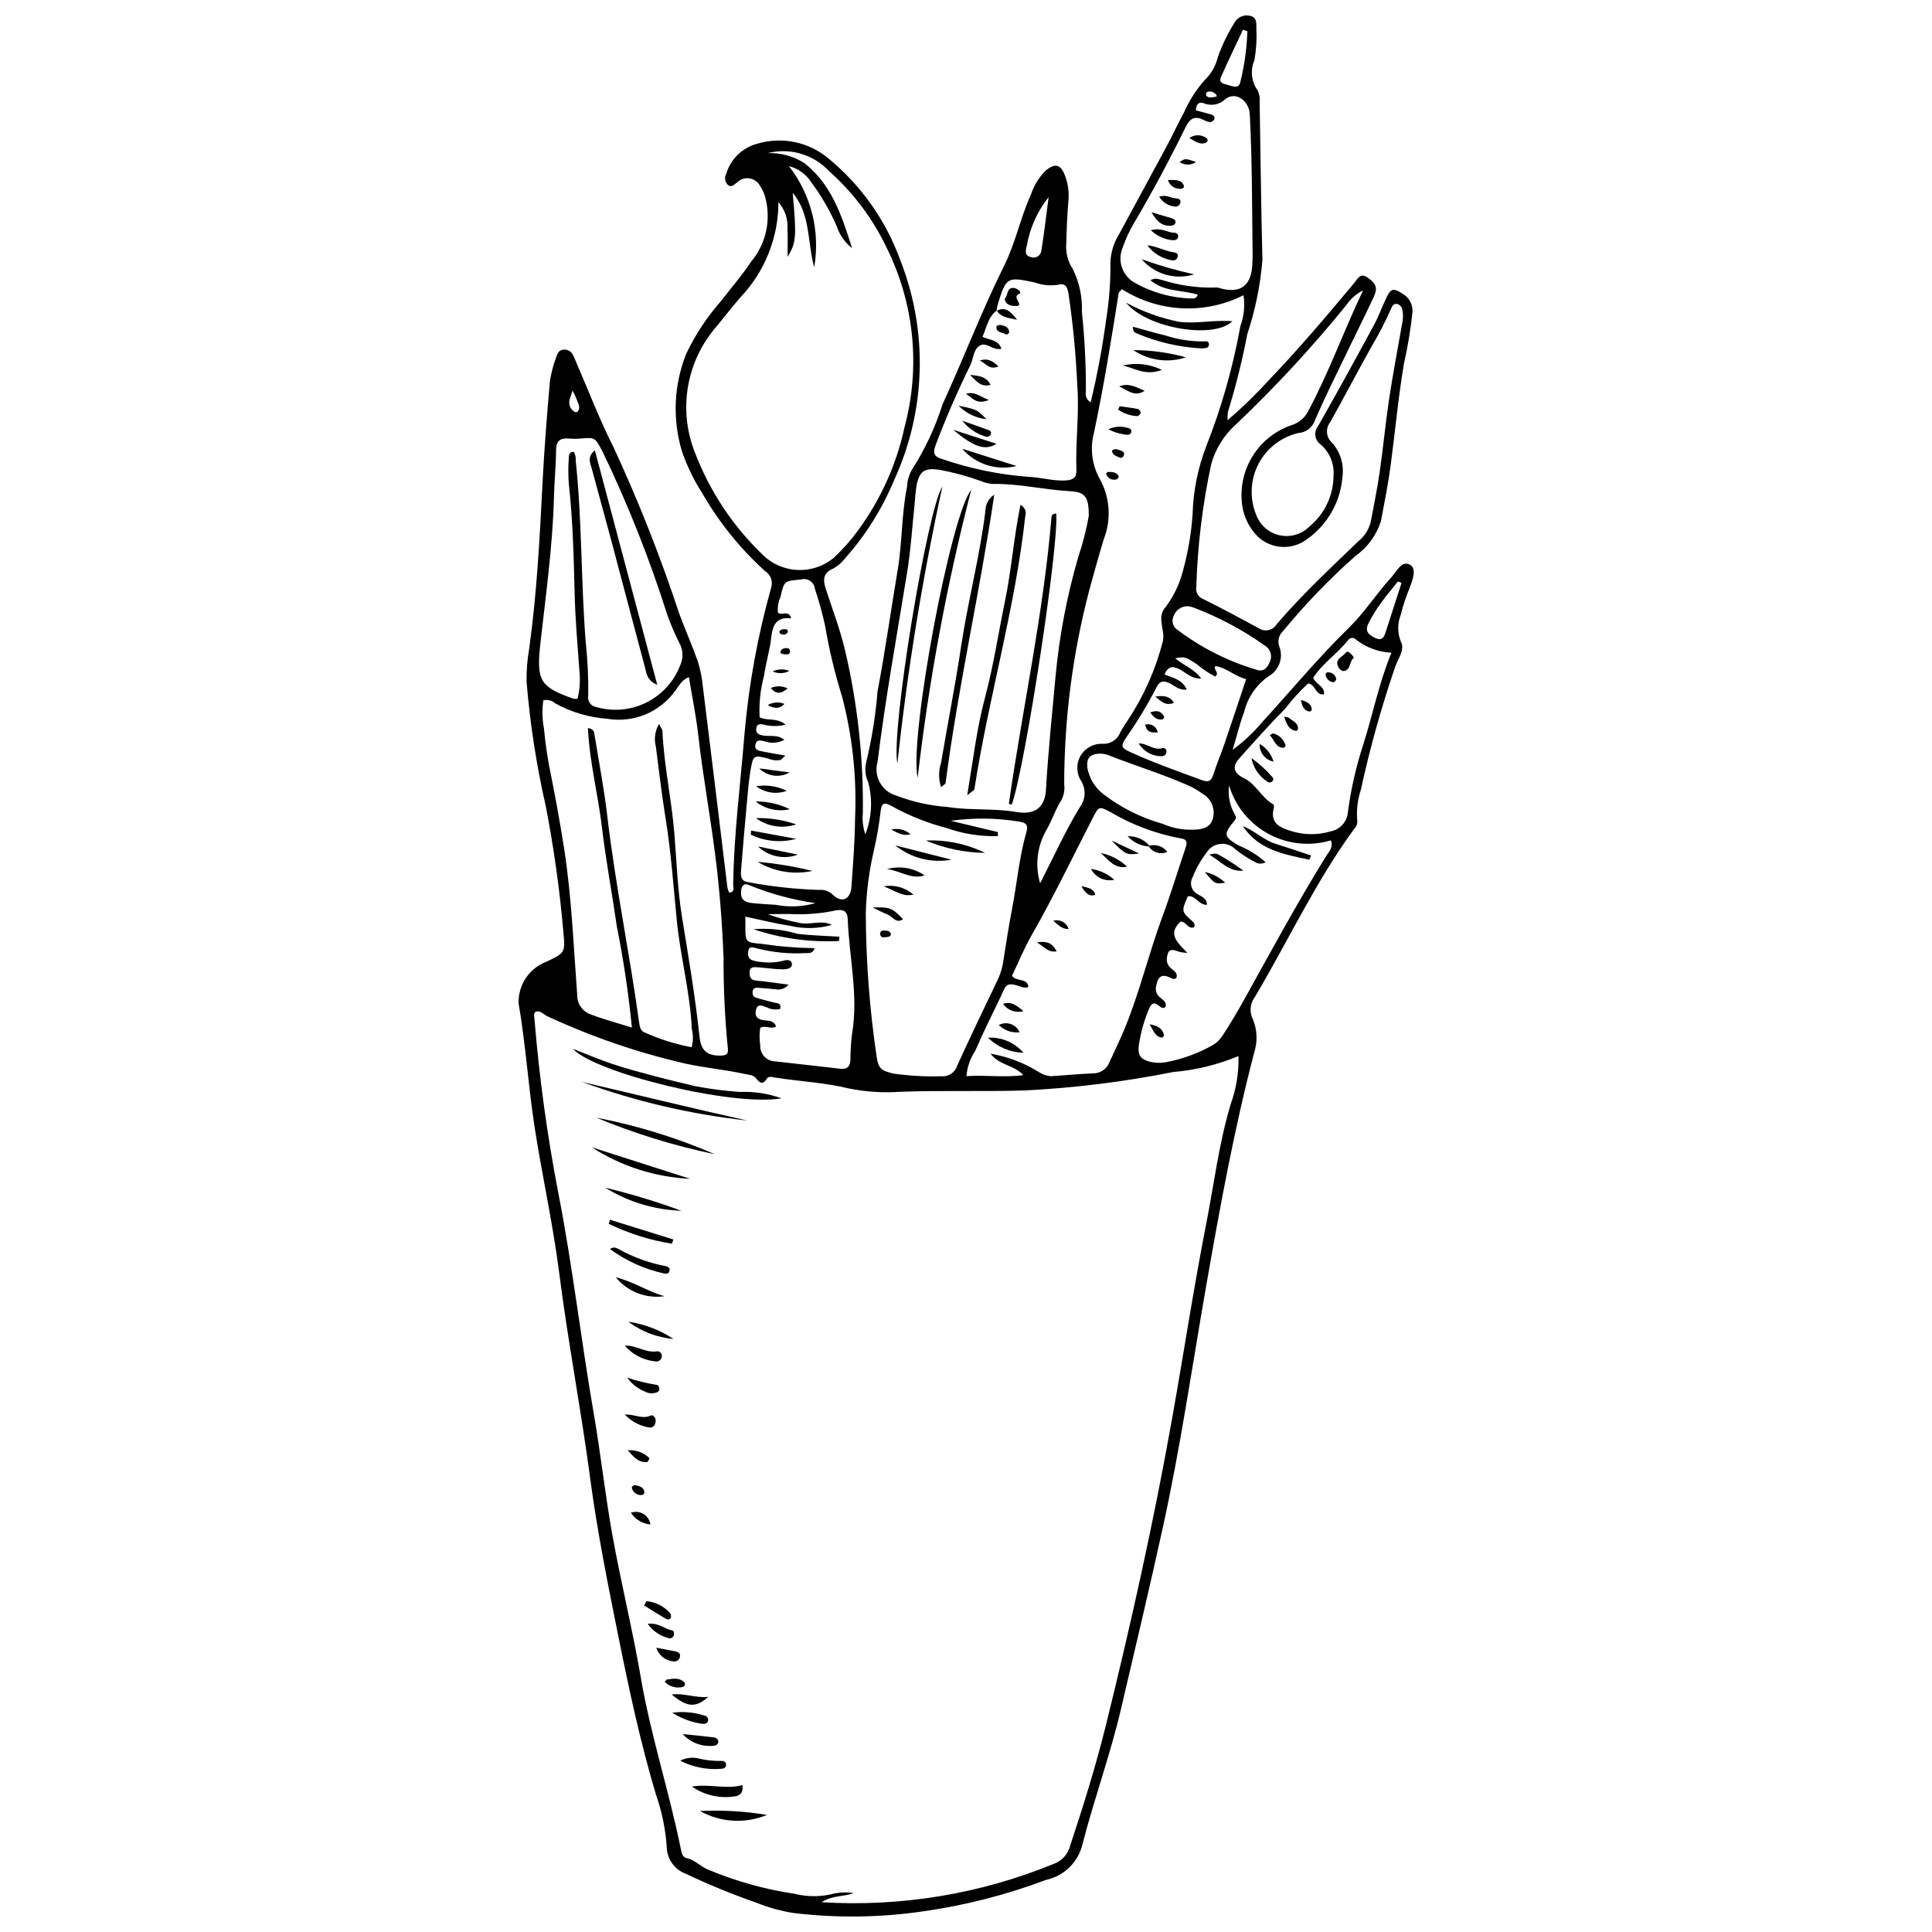 <?xml version="1.0" encoding="UTF-8"?>
<!-- Uploaded to: SVG Repo, www.svgrepo.com, Generator: SVG Repo Mixer Tools -->
<svg width="800px" height="800px" version="1.1" viewBox="144 144 512 512" xmlns="http://www.w3.org/2000/svg">
 <defs>
  <clipPath id="a">
   <path d="m281 148.09h238v503.81h-238z"/>
  </clipPath>
 </defs>
 <g clip-path="url(#a)">
  <path d="m433.04 250.62c1.738-7.227 3.109-14.535 4.102-21.902 0.797-4.945 1.18-9.949 1.137-14.957 0.039-2.676 0.809-5.293 2.219-7.566 4.231-7.852 8.516-15.676 12.734-23.531 1.555-2.891 2.894-5.898 4.496-8.762l-0.004-0.004c1.562-3.59 3.754-6.871 6.473-9.688 1.219-1.441 2.078-3.152 2.512-4.988 1.145-3.25 2.648-6.363 4.477-9.281 0.809-1.402 2.43-2.117 4.008-1.766 1.91 0.344 1.754 1.969 1.758 3.34h-0.004c0.148 2.816-0.023 5.641-0.512 8.418-1.137 2.625-0.824 5.648 0.824 7.981 0.5 0.984 0.691 2.09 0.559 3.184 0.254 13.93 0.359 27.863 0.738 41.789-0.551 6.699-1.898 13.312-4.016 19.695-1.32 6.91-3.023 13.742-5.098 20.465-0.125 0.766-0.168 1.547-0.125 2.32 3.875-3.324 7.547-6.887 10.984-10.664 7.902-8.242 15.262-16.957 22.578-25.711 0.953-1.137 1.625-2.879 3.672-1.348 2.148 1.605 2.633 2.656 1.449 5.18-2.59 5.523-5.332 10.973-7.977 16.473-2.57 5.352-5.215 10.672-7.578 16.117l0.004-0.004c-0.637 1.895-2.359 3.215-4.356 3.344-4.551 1.051-8.414 4.039-10.574 8.18-2.164 4.141-2.41 9.02-0.672 13.355 0.98 2.82 3.356 4.926 6.269 5.566 2.918 0.637 5.953-0.285 8.023-2.438 3.906-3.277 6.191-8.094 6.254-13.191 0.289-3.176-0.961-6.301-3.359-8.398-0.785-0.535-1.309-1.371-1.441-2.309-0.137-0.941 0.129-1.891 0.73-2.625 5.031-8.836 9.914-17.754 14.758-26.691 1.266-2.332 2.164-4.856 3.305-7.258 1.211-2.547 1.871-2.664 4.281-1.117 1.816 1.012 2.856 3.012 2.633 5.078-0.484 4.512-1.23 8.992-2.234 13.414-1.516 8.961-2.332 18.004-3.531 26.996-0.66 4.957-1.641 9.879-2.574 14.797-1.195 3.754-3.59 7.012-6.812 9.273-6.906 6.137-13.324 12.805-19.195 19.938-1.121 1.07-1.465 2.723-0.871 4.152 1.066 2.957-0.18 6.246-2.934 7.762-3.211 2.258-5.496 5.606-6.438 9.418-1.137 3.047-1.902 6.231-3.039 10.059 2.93-2.156 5.59-4.656 7.922-7.445 7.594-8.301 14.793-17.004 22.832-24.852 4.285-4.184 7.375-9.156 11.344-13.48 1.406-1.535 2.719-4.594 4.957-3.227 1.793 1.094 0.574 4.086-0.16 6.102l0.004-0.004c-0.965 2.309-1.754 4.688-2.356 7.117-0.914 2.32-0.891 4.902 0.062 7.207 1.086 2.066-0.82 4.441-1.559 6.644-3.648 10.641-6.672 21.484-9.066 32.473-0.887 2.676-1.215 5.504-0.957 8.309 0.047 0.789-0.258 1.562-0.828 2.109-10.203 13.949-17.469 29.629-26.234 44.422v0.004c-1.348 1.707-1.59 4.039-0.625 5.988 1.164 2.773 1.305 5.871 0.395 8.742-5.387 20.594-9.184 41.512-12.84 62.465-3.656 20.957-6.707 42.023-11.25 62.816-3.574 16.344-7.457 32.621-11.27 48.914-2.812 12.031-7.062 23.668-10.141 35.594-1.09 4.82-4.887 8.562-9.723 9.59-10.41 3.922-21.215 6.699-32.227 8.281-11.473 1.707-23.121 1.871-34.641 0.488-3.402-0.531-6.734-1.457-9.926-2.758-6.352-2.211-12.578-4.762-18.652-7.648-3.008-1.113-5.012-3.969-5.043-7.172-0.328-4.691-1.281-9.32-2.836-13.758-4.086-13.648-7.07-27.551-9.883-41.496-2.848-14.113-5.695-28.242-7.586-42.508-2.406-18.156-5.883-36.145-8.195-54.32-1.617-12.711-4.414-25.27-6.41-37.938-1.754-11.125-2.43-22.402-4.352-33.512h0.004c-0.137-4.816 2.769-9.199 7.262-10.941 5-2.363 5.133-2.387 4.613-7.82-0.965-11.227-2.527-22.395-4.672-33.457-2.469-10.828-4.164-21.816-5.082-32.883-0.059-2.949 0.168-5.894 0.68-8.793 2.027-14.586 2.797-29.266 3.539-43.953 0.461-9.062 1.184-18.113 1.973-27.156h0.004c0.359-2.156 0.922-4.273 1.691-6.316 0.27-0.926 0.738-1.746 1.84-1.887 1.129-0.125 2.207 0.512 2.641 1.559 0.215 0.418 0.402 0.848 0.566 1.285 3.363 7.734 6.359 15.656 10.172 23.164 6.629 14.332 12.426 29.035 17.371 44.031 1.57 4.231 3.414 8.363 4.906 12.621 0.66 2.086 1.094 4.234 1.301 6.414 2.207 17.848 4.391 35.695 6.547 53.551v-0.004c0.105 0.445 0.262 0.875 0.461 1.285 1.59-0.156 1.051-1.344 1.059-2.129 0.176-13.48 1.949-26.84 3.023-40.25 1.148-12.934 3.484-25.734 6.981-38.238 0.645-1.723-0.02-3.66-1.586-4.621-6.617-5.992-12.25-12.992-16.684-20.738-2.195-3.426-3.977-7.098-5.305-10.941-2.559-8.473-2.176-17.559 1.082-25.789 2.402-5.098 5.519-9.832 9.258-14.059 2.668-3.473 5.559-6.793 7.969-10.434 4.008-4.777 5.398-11.223 3.715-17.227-0.316-1.047-0.781-2.043-1.383-2.953-0.578-1.035-1.602-1.742-2.773-1.914s-2.359 0.207-3.211 1.031c-0.777 0.539-1.438 1.453-2.402 0.793-0.871-0.754-1.09-2.016-0.527-3.019 1.125-3.828 4.133-6.816 7.973-7.91 6.559-2.051 13.707-0.645 19.004 3.734 8.758 7.172 15.398 16.59 19.223 27.242 7.316 18.746 6.723 39.656-1.641 57.957-3.164 7.656-7.598 14.727-13.109 20.918-0.852 1.121-1.941 2.047-3.188 2.707-2.715 1.164-2.613 3.098-1.867 5.394 1.691 5.195 3.644 10.328 4.949 15.621 3.418 14.324 5.051 29.016 4.859 43.742-0.188 1.902 0.039 3.82 0.66 5.629 1.723-4.422 1.984-9.281 0.746-13.859-0.738-1.574-0.938-3.348-0.562-5.047 1.52-6.231 2.535-12.57 3.047-18.961 2.047-10.754 3.566-21.605 5.371-32.402 1.211-7.254 0.969-14.664 2.469-21.891l-0.004-0.004c0.062-1.566 0.5-3.094 1.273-4.457 3.461-5.394 6.191-11.223 8.121-17.336 5.609-12.211 10.395-24.816 16.375-36.836 3.035-6.098 4.266-12.695 7.062-18.785l-0.004 0.004c0.785-2.379 2.113-4.543 3.883-6.316 2.562-2.102 4.012-1.664 5.152 1.379v0.004c0.781 2.043 1.09 4.238 0.898 6.418-0.312 3.742-0.469 7.5-0.57 11.254h0.004c-0.258 2.469 0.348 4.953 1.719 7.023 1.734 3.512 2.562 7.406 2.41 11.32 0.73 7.012 1.09 14.055 1.066 21.102-0.273 1.137 0.242 2.32 1.258 2.902zm-24.898-24.34c-2.297 1.738-2.664 4.453-3.766 6.965 1.785 0.922 4.164 0.68 5.016 3.18-2.246 0.531-3.863-1.758-5.535-0.938-1.953 0.957-1.82 3.481-2.691 5.254-3.363 6.859-6.441 13.859-9.141 21.023-0.867 2.301-0.641 3.242 1.859 3.953h-0.004c7.234 2.473 14.746 4.027 22.363 4.629 3.414 0.098 6.758 1.184 10.238 0.973 1.891-0.117 2.852-0.738 2.777-2.812-0.266-7.5 0.812-14.98 0.223-22.492l0.004-0.004c-0.359-8.113-1.137-16.207-2.328-24.242-0.344-1.883-0.844-2.852-2.973-2.269-2.019 0.273-4.074 0.051-5.988-0.648-7.297-1.559-7.543-1.418-9.746 5.703-0.184 0.594-0.258 1.219-0.379 1.828zm64.062 197.59c-5.504 2.297-11.336 3.723-17.281 4.223-13.047 2.606-26.266 4.242-39.555 4.894-10.945 0.336-21.902-0.066-32.852 0.348-4.602 0.316-9.219 0.012-13.734-0.918-6.426-1.559-12.961-1.824-19.418-2.867-0.738-0.121-1.695-0.441-2.164 0.324-1.062 1.727-1.906 1.082-2.805-0.078-0.758-0.977-1.926-0.941-2.973-1.172-5.184-1.152-10.473-1.602-15.688-2.738l-0.004 0.004c-12.633-2.898-24.93-7.113-36.684-12.578-1.035-0.465-1.875-1.68-3.207-1.133-0.484 0.676-0.25 1.297-0.199 1.91 1.266 15.434 3.371 30.785 6.305 45.988 3.789 19.352 6.012 38.949 9.379 58.367 1.867 10.785 3.039 21.691 4.981 32.461 2.273 12.602 5.356 25.062 7.519 37.684 2.621 15.293 7.465 30.035 10.559 45.195 0.227 1.109 0.367 2.375 1.582 2.637 2.238 0.48 3.719 2.293 5.711 3.051h-0.004c7.348 3.082 15.051 5.238 22.934 6.41 3.492 0.867 7.144 0.828 10.613-0.113 1.641-0.316 3.32-0.348 4.969-0.094-2.512 1.047-5.453 0.5-8.496 2.434h0.004c21.105 1.301 42.23-2.203 61.785-10.254 2.059-0.828 3.59-2.594 4.125-4.746 3.496-10.547 6.812-21.156 9.477-31.938 6.641-26.875 12.664-53.895 17.52-81.16 3.07-17.242 5.699-34.562 9.07-51.758 2.074-10.578 3.359-21.305 6.488-31.684 1.469-4.066 2.164-8.375 2.043-12.699zm-124.73-239.29c3.434-0.125 6.824 0.805 9.715 2.664 7.027 5.531 9.773 13.449 12.621 22.527-1.906-1.5-3.328-3.535-4.078-5.844-1.816-4.16-4.102-8.098-6.816-11.738-1.355-2.066-3.438-3.555-5.836-4.168 5.902 7.598 8.332 17.328 6.691 26.809-1.844-6.582-0.875-13.98-5.703-19.727 1.062 11.574 0.953 13.258-1.355 16.945 0-2.789 0.09-5.094-0.023-7.391h-0.004c0.18-2.59-0.688-5.141-2.398-7.09 0.008 9.402-3.609 18.449-10.094 25.258-2.141 2.488-4.168 5.074-6.246 7.621-3.945 4.492-6.574 9.984-7.602 15.875s-0.41 11.949 1.781 17.512c3.898 10.258 10.023 19.523 17.938 27.129 5.156 5.141 13.383 5.492 18.953 0.809 1.816-1.715 3.512-3.555 5.074-5.5 6.684-8.531 11.34-18.465 13.617-29.059 4.231-15.723 2.633-32.441-4.5-47.078-3.719-7.957-9.031-15.07-15.609-20.891-2.027-2.144-4.594-3.707-7.426-4.527-2.836-0.82-5.84-0.867-8.699-0.137zm-28.82 151.27c0.527 1.055 0.871 1.43 0.891 1.824 0.402 9.09 2.398 17.992 3.148 27.039 0.621 7.477 0.855 15.02 2.059 22.406 1.707 10.496 3.492 20.969 4.617 31.547 0.41 3.836 2.039 5.18 5.773 5.074 1.402-0.039 1.949-0.477 1.734-1.973h0.004c-0.789-7.941-1.164-15.918-1.133-23.902-0.352-9.227-1.066-18.43-2.242-27.566-1.355-10.539-3.277-21-4.473-31.57-0.574-5.082-1.617-10.109-2.469-15.297-2 0.797-2.594 2.344-3.539 3.523-2.004 2.832-4.766 5.039-7.969 6.371-3.207 1.332-6.723 1.727-10.141 1.148-4.852-0.344-9.57-1.746-13.824-4.102-0.84-0.762-2-1.059-3.098-0.789-0.367 2.473-0.312 4.988 0.16 7.441 0.395 4.363 1.055 8.699 1.977 12.98 1.246 6.269 2.383 12.57 3.367 18.887 2 12.848 2.492 25.844 3.469 38.785-0.051 2.363 1.461 4.477 3.715 5.191 3.309 1.281 6.766 2.188 10.777 3.445-0.879-8.98-2.211-17.91-3.984-26.762-1.273-8.816-2.926-17.582-3.973-26.426-1.027-8.684-3.289-17.23-3.695-26.207 1.73 0.32 1.652 1.25 1.766 1.949 1.156 7.106 2.519 14.188 3.356 21.332 2.152 18.348 5.93 36.438 8.438 54.723 0.152 1.113 0.355 2.309 1.527 2.719h0.004c3.961 1.785 8.121 3.086 12.391 3.883 0.426-1.566 0.441-3.215 0.047-4.789-0.426-9.719-3.031-19.141-3.977-28.785-0.887-9.027-1.523-18.078-2.969-27.051-1.02-6.324-1.77-12.695-2.582-19.055-0.531-2.031-0.227-4.191 0.848-5.996zm113.89-55.121c0-5.141-0.965-6.34-5.051-6.562-6.867-0.375-13.602-2.059-20.52-1.922-1.086-0.102-2.148-0.375-3.148-0.809-3.523-1.27-7.141-2.25-10.82-2.934-3.723-0.543-5.188 0.141-6.016 3.672l-0.004 0.004c-0.273 1.539-0.449 3.09-0.531 4.652-0.68 6.363-1.062 12.777-2.094 19.086-2.715 16.641-5.715 33.234-7.797 49.977v-0.004c-1.102 3.824 1.098 7.816 4.914 8.934 4.379 1.676 8.98 2.699 13.656 3.039 6.027 0.961 12.176 0.285 18.211 1.324 4.926 0.844 7.594-1.16 7.863-6.062 0.551-9.984 1.637-19.918 2.519-29.871h0.004c1-10.73 3.019-21.34 6.027-31.684 1.199-3.539 2.129-7.164 2.785-10.84zm8.766-60.102c-0.504 0.605-0.816 0.809-0.855 1.055-1.945 12.359-3.945 24.695-6.531 36.949-1.113 4.141-0.562 8.555 1.527 12.301 2.715 4.875 3.109 10.707 1.078 15.906-1.363 4.484-2.625 8.996-3.848 13.516-4.414 16.801-6.652 34.102-6.66 51.473 0.188 1.402-0.051 2.828-0.68 4.094-1.629 2.496-2.484 5.367-3.984 7.957-2.508 4.297-3.129 9.441-1.715 14.215 3.723-7.277 6.719-13.945 10.52-20.176v-0.004c1.531-1.992 1.691-4.719 0.402-6.875-1.344-2.012-1.43-4.613-0.227-6.711 1.203-2.102 3.488-3.34 5.902-3.203 2.035 0.094 3.898-1.121 4.633-3.019 0.559-1.113 1.309-2.133 1.977-3.191v0.004c4.238-6.391 7.379-13.445 9.297-20.867 0.699-2.969-1.496-6.121 0.375-8.684h-0.004c1.922-2.441 3.414-5.199 4.406-8.145 1.688-5.523 2.738-11.227 3.129-16.992 0.176-6.113 1.383-12.152 3.574-17.863 4.074-10.324 7.117-21.027 9.086-31.949 0.961-2.613 1.246-5.426 0.828-8.18-10.273 5.184-22.523 4.574-32.23-1.609zm-32.867 143.88 0.012 1.066v0.004c-4.644 0.125-9.273-0.605-13.652-2.156-4.84-1.262-9.512-3.102-13.91-5.484-2.742-1.613-3.312-1.266-3.582 1.613-0.395 3.254-0.957 6.488-1.688 9.688-1.297 5.481-2.027 11.078-2.18 16.707 0.039 12.816 1.012 25.609 2.906 38.285 0.461 2.992 1.301 3.555 4.496 4.297 4.172 0.586 8.387 0.816 12.598 0.688 1.918 0.188 3.703-1.016 4.246-2.863 3.5-7.672 7.141-15.277 10.797-22.875v-0.004c0.719-1.559 1.195-3.215 1.422-4.914 0.723-4.629 1.441-9.258 2.328-13.855 1.297-6.738 1.867-13.617 3.785-20.234 0.551-1.898-0.203-2.508-1.977-2.734v-0.004c-5.984-0.984-12.082-1.055-18.086-0.211zm-1.934 58.727v0.004c4.527 0.766 8.863 2.414 12.758 4.848 0.965 0.637 2.07 1.02 3.219 1.121 3.738-0.234 7.469-0.605 11.207-0.754 1.926 0.02 3.66-1.172 4.328-2.977 1.289-2.844 2.668-5.644 3.871-8.523 4.102-9.816 6.5-20.211 10.203-30.168 2.176-5.852 3.981-11.84 5.973-17.762 0.426-1.262 0.898-2.551-1.047-2.816-6.617-1.215-12.969-3.594-18.762-7.016-3.106-1.629-3.098-1.48-4.773 1.781-5.281 10.273-10.281 20.695-16.023 30.734-2.047 3.574-3.609 7.426-5.281 10.914 1.332 1.656 3.883 0.465 4.359 2.789-0.172 0.129-0.297 0.305-0.422 0.305l-0.004-0.004c-0.445 0.031-0.895-0.012-1.324-0.125-4.375-1.641-4.191-0.391-5.586 2.523-2.293 4.789-4.691 9.535-6.781 14.414v-0.004c-1.32 1.996-2.117 4.293-2.312 6.676 4.887-0.379 9.645 0.441 15.094-0.281-2.688-2.812-6.391-2.555-8.695-5.676zm98.711-202.27c-1.781 0.887-3.301 2.219-4.414 3.867-9.059 11.172-18.832 21.742-29.262 31.645-3.137 2.797-5.41 6.434-6.547 10.477-2.309 10.691-3.633 21.574-3.957 32.508-0.285 1.41 0.504 2.816 1.852 3.312 5.043 2.473 9.973 5.176 14.922 7.836 1.566 0.914 3.578 0.395 4.508-1.164 6.719-7.863 14.281-14.895 21.711-22.059l0.004 0.004c1.586-1.297 2.715-3.066 3.219-5.051 0.836-4.445 1.746-8.883 2.391-13.359 0.918-6.336 1.504-12.719 2.457-19.051 1-6.641 2.258-13.242 3.418-19.859h0.004c0.344-1.367 0.371-2.801 0.074-4.18-0.148-0.625-0.621-1.117-1.234-1.297-1-0.285-1.391 0.422-1.695 1.164-1.512 3.43-3.231 6.762-5.144 9.988-3.742 6.684-7.289 13.473-11.02 20.16-1.301 1.652-1.082 4.035 0.5 5.426 2.227 2.488 3.231 5.84 2.742 9.145-0.523 6.496-3.867 12.434-9.152 16.242-3.965 3.191-9.684 2.941-13.352-0.59-2.324-2.375-3.777-5.469-4.121-8.773-0.492-4.481 0.574-8.992 3.023-12.777 2.445-3.785 6.117-6.609 10.406-8.004 1.742-0.598 3.191-1.84 4.051-3.473 5.562-10.324 9.5-21.402 14.617-32.137zm-153.09 123.27c-0.891 0.801-1.078 1.098-1.34 1.184-1.078 0.188-2.188 0.055-3.188-0.383-3.914-0.969-4.012-0.949-4.719 3.207-0.473 2.769-0.691 5.586-0.945 8.387-0.543 5.914-1.066 11.828-1.531 17.746-0.121 1.555-0.254 3.231 2.078 3.441v0.004c6.148 1.148 12.375 1.824 18.625 2.019 1.367-0.137 2.719 0.363 3.668 1.359 2.41 2.215 4.633 1.113 4.859-2.188 0.406-5.93 0.914-11.867 0.953-17.801 0.508-10.961-0.645-21.938-3.414-32.555-1.918-6.117-3.418-12.355-4.492-18.676-0.73-3.363-1.641-6.684-2.727-9.949-0.098-0.852-0.566-1.617-1.281-2.09-0.711-0.477-1.598-0.613-2.422-0.371-4.379 0.445-4.434 0.242-5.414 4.617v-0.004c-0.586 1.301-0.82 2.731-0.684 4.148 0.879 1.008 2.848-0.914 3.519 1.551-3.938-0.492-4.926 1.766-5.289 5.047-0.375 3.402-1.434 6.727-1.898 10.125-0.977 3.59-1.375 7.316-1.18 11.035 1.996 1.023 4.496-0.004 6.883 1.934v0.004c-1.887 0.508-3.879 0.508-5.769 0.008-1.094-0.238-1.891-0.18-2.019 1.102-0.121 1.195 0.652 1.535 1.695 1.762 1.789 0.395 3.879-0.387 5.758 1.156l-0.004 0.004c-1.641 0.883-3.586 1.016-5.336 0.363-0.902-0.172-1.941-0.535-2.289 0.766-0.438 1.633 0.887 1.754 1.922 1.973 1.77 0.371 3.562 0.645 5.981 1.074zm-55.078-15.051c0.59-2.394 0.762-4.875 0.504-7.328-0.5-6.859-1.105-13.723-1.273-20.598-0.238-9.695-0.473-19.379-1.539-29.031v0.004c-0.168-2.188-0.176-4.379-0.02-6.562 0.031-0.82-0.055-1.949 1.328-1.934 0.406 0.676 0.582 1.465 0.508 2.254 1.703 16.043 1.391 32.199 2.668 48.266v-0.004c0.504 4.672 0.727 9.367 0.66 14.062-0.145 0.695 0.008 1.418 0.418 2 0.406 0.582 1.039 0.969 1.742 1.07 4.422 1.27 9.156 0.836 13.273-1.219 4.117-2.055 7.309-5.582 8.949-9.879 0.871-1.883 0.785-4.066-0.23-5.875-1.188-2.375-2.238-4.812-3.144-7.305-4.711-14.891-10.473-29.43-17.246-43.5-2.004-3.644-1.785-3.746-6.047-3.371-0.938 0.078-1.875 0.074-2.812-0.012-2.297-0.203-3.414 0.574-3.43 3.106-0.023 4.062-0.445 8.125-0.547 12.188-0.332 13.004-2.129 25.867-3.578 38.766-1.137 10.113-0.23 11.711 8.727 14.887v0.004c0.359 0.055 0.727 0.059 1.09 0.012zm155.8 81.68c-0.695 0.578-1.191 0.066-1.637-0.285-1.32-1.039-2.043-0.871-2.727 0.805h-0.004c-1.266 3.027-2.156 6.195-2.66 9.438-0.402 2.754 0.414 3.894 2.863 4.539 1.371 0.34 2.797 0.395 4.188 0.156 4.309-0.797 8.461-2.293 12.289-4.422 1.105-0.594 2.043-1.449 2.734-2.496 1.957-3.008 3.809-6.09 5.555-9.227 7.215-12.961 14.246-26.027 22.078-38.641 0.66-1.066 1.863-2.106 1.16-4.027-5.512 1.645-11.449 1.031-16.512-1.703-5.059-2.734-8.828-7.363-10.473-12.875-0.34 2.68 0.199 5.398 1.535 7.746 0.508 0.789 0.301 1.109-0.305 1.863-2.789 3.465-2.547 4.008 1.23 6.293v-0.004c2.648 1.07 5.094 2.582 7.234 4.473-0.922 0.543-2.074 0.492-2.945-0.133-1.812-0.918-3.519-2.031-5.09-3.324-1.062-1.059-2.551-1.57-4.039-1.387-1.484 0.18-2.809 1.035-3.582 2.32-1.527 1.977-2.769 4.16-3.68 6.488-0.441 0.75-0.559 1.645-0.328 2.481 0.23 0.84 0.789 1.547 1.551 1.965 1.02 0.68 2.559 1.055 2.566 2.875-2.277 0.074-3.004-2.59-5.074-2.25-1.738 4.004-1.738 4.004 1.336 6.723v0.004c0.125 0.098 0.227 0.219 0.297 0.359 0.184 0.426 0.336 0.859-0.172 1.184-1.566 0.359-2.113-1.863-3.449-1.52-3.519 3.344-0.605 5.602 1.887 8.266v-0.004c-0.727-0.039-1.453-0.137-2.164-0.301-2.293-0.922-2.981-0.578-3.273 1.547-0.176 1.094 0.27 2.199 1.152 2.871 0.754 0.676 1.918 1.262 1.277 2.644-0.316 0.043-0.668 0.207-0.879 0.098-2.769-1.461-3.879-0.941-4.414 1.98l0.004 0.004c-0.258 1.078 0.129 2.211 0.988 2.91 0.738 0.688 1.93 1.195 1.48 2.566zm-3.973-192.59c1.316-0.789 2.328-0.203 3.375 0.02 4.332 1.34 8.852 1.992 13.387 1.926 0.449-0.066 0.91-0.047 1.355 0.062 5.394 1.66 8.473-0.32 8.844-5.731 0.062-0.934 0.129-1.871 0.117-2.809-0.164-12.496-0.098-24.996-0.754-37.484-0.191-3.637-3.863-6.195-6.543-3.934-1.551 1.473-3.84 1.859-5.797 0.984-1.438-0.398-1.867 0.664-1.953 1.945 1.336 0.352 2.684 0.672 4.012 1.07 0.602 0.18 1.203 0.578 0.855 1.324v-0.004c-0.309 0.574-0.992 0.84-1.605 0.625-0.453-0.129-0.887-0.305-1.297-0.523-2.266-1.078-3.531-0.395-4.664 1.91-4.188 8.551-8.668 16.957-13.516 25.164v-0.004c-1.293 2.141-2.356 4.414-3.164 6.777-1.422 3.293-0.258 7.133 2.75 9.086 4.738 2.785 10.105 4.305 15.598 4.422 0.699 0.129 1.371-0.32 1.531-1.012-4.102-1.293-8.852-0.676-12.531-3.82zm63.875 98.688c-3.422-0.137-6.715-1.352-9.406-3.469-0.27-0.301-0.66-0.461-1.062-0.438-0.402 0.023-0.773 0.23-1.004 0.562-2.883 3.613-6.879 6.254-9.297 10.035 0.859 1.824 3.141 2.223 2.898 4.359-2.426 0.324-2.133-2.656-4.211-2.887v-0.004c-2.246 2.07-4.305 4.336-6.156 6.762-4.184 4.211-8.129 8.668-12.086 13.098-1.98 2.215-1.531 3.879 1.277 5.266 3.172 1.566 4.562 5.082 7.574 6.82 0.453 0.262 0.355 0.816 0.242 1.277-0.93 3.797 1.688 4.988 4.473 5.832v0.004c3.445 1.129 7.152 1.18 10.629 0.145 2.523-0.473 4.41-2.59 4.586-5.152 0.809-6.047 2.164-12.012 4.051-17.812 2.551-8.016 4.156-16.316 7.492-24.398zm-167.29 99.445c-0.23 1.523-0.23 3.07 0.004 4.59-0.059 1.102 0.328 2.18 1.082 2.988 0.75 0.809 1.797 1.277 2.902 1.297 5.75 0.621 11.492 1.297 17.238 1.949 1.75 0.199 2.613-0.539 2.676-2.336 0-2.344 0.152-4.688 0.453-7.016 1.699-10.203-0.797-20.219-1.164-30.328-0.078-2.121-1.281-2.625-3.113-2.301-3.359 0.73-6.793 1.078-10.23 1.035-2.609-0.129-5.227-0.023-7.84-0.023 2.738 0.996 5.555 1.773 8.418 2.32 2.832 0.633 5.746-0.883 8.574 0.527h-0.004c-3.637 1.035-7.481 1.113-11.156 0.227-3.894-0.59-7.731-1.57-11.773-2.418 0 0.898 0.004 1.52 0 2.141-0.039 4.621-0.047 4.731 4.422 5.078h-0.004c4.613 0.699 9.266 1.078 13.93 1.137-0.539 1.562-1.605 1.266-2.473 1.309v-0.004c-4.383 0.254-8.773-0.188-13.02-1.305-0.926-0.254-1.926-0.586-2.106 0.836-0.121 0.934-0.043 1.949 1.043 2.344v-0.004c0.734 0.262 1.504 0.418 2.281 0.473 2.016 0.281 4.07 0.172 6.043-0.328 0.871-0.277 2.144-0.336 2.215 0.914 0.059 1.098-1.211 1.312-2.082 1.363-1.242 0.008-2.488-0.066-3.719-0.223-1.246-0.102-2.484-0.27-3.731-0.34-0.812-0.047-1.609 0.125-1.668 1.156-0.055 0.953 0.039 1.961 1.133 2.297h-0.004c0.762 0.152 1.535 0.242 2.312 0.27 2.074 0.262 4.144 0.539 6.863 0.898v-0.004c-0.844 1.059-2.215 1.539-3.531 1.234-1.559-0.125-3.113-0.312-4.672-0.402-0.641-0.039-1.227 0.172-1.309 0.98-0.066 0.672 0.109 1.383 0.707 1.586 1.621 0.543 3.297 0.93 4.953 1.359 0.828 0.215 1.992 0.023 1.641 1.703-1.188 0.277-2.43 0.129-3.519-0.414-1.066-0.363-2.535-1.234-2.93 0.793-0.344 1.77 0.605 2.465 2.352 2.633 1.09 0.105 2.508 0.09 3.008 1.656-1.395 0.785-2.859-0.441-4.203 0.352zm113.03-89.66c-2.203 0.215-3.285-1.141-4.66-1.746-1.539-0.68-2.519-0.562-3.312 1.074l0.004 0.004c-2.359 4.586-5.027 9.008-7.981 13.234-1.652 2.496-1.473 2.883 1.238 4.109 6.117 2.769 12.445 5.016 18.746 7.328 1.855 0.68 2.488 0.145 3.027-1.531 0.859-2.676 1.969-5.269 2.879-7.934 1.949-5.703 3.836-11.426 5.812-17.32-3.156-0.766-5.301-3.109-8.184-3.43-0.578 1.059 1.238 1.652-0.008 2.769l-0.004 0.004c-1.758-0.914-3.406-2.019-4.914-3.305-2.996-1.949-3.133-2.019-5.711-1.547 2.293 1.914 5.18 2.922 6.894 5.352-2.348 0.184-3.797-1.344-5.504-2.309-1.723-0.973-3.195-1.188-4.207 1.215 2.176 0.977 4.695 1.273 5.883 4.031zm0.215 37.121c4.086 0.191 5.953-0.664 6.609-2.641 0.891-2.606-0.195-5.477-2.582-6.848-1.254-0.922-2.613-1.695-4.043-2.312-6.68-2.965-13.68-5.078-20.469-7.746v0.004c-0.84-0.395-1.754-0.605-2.684-0.613-2.707 0.105-3.656 1.152-3.379 3.781 0.508 2.781 2.035 5.277 4.277 6.996 4.703 3.598 10.047 6.266 15.746 7.859 2.062 0.902 4.273 1.418 6.523 1.52zm0.145-59.211c-1.742-0.066-3.32 1.023-3.871 2.68-0.605 1.34-0.098 2.922 1.172 3.66 6.227 4.691 13.242 8.234 20.711 10.461 1.898 0.695 2.891-0.285 3.598-1.938 0.824-1.574 0.27-3.523-1.266-4.422-5.848-4.164-12.207-7.555-18.918-10.094-0.457-0.176-0.938-0.293-1.426-0.348zm56.562-6.18-0.941-0.387c-1.539 1.934-3.152 3.812-4.59 5.816h0.004c-1.195 1.637-2.258 3.367-3.18 5.168-0.988 1.969-0.41 2.961 1.715 3.981 2.012 0.965 2.426-0.418 2.875-1.805 1.379-4.254 2.754-8.512 4.121-12.773zm-40.848-146.21-1.172-0.395c-1.953 4.18-3.961 8.336-5.832 12.555-0.695 1.562 0.73 1.785 1.746 2.062 1.293 0.355 3.078 1.211 3.414-0.871l0.004-0.004c1.074-4.371 1.691-8.848 1.84-13.348zm-114.45 231.07c-6.102-0.871-12.07-2.496-17.77-4.844-0.91-0.434-1.754 0.062-1.918 1.301-0.285 2.129 0.406 3.219 2.606 3.492 2.152 0.27 4.328 0.336 6.492 0.496v-0.004c3.516 0.688 7.141 0.535 10.59-0.441zm61.781-187.11c-2.984 3.762-4.981 8.211-5.801 12.941-0.285 1.191-0.695 2.539 1.129 2.984 0.609 0.211 1.277 0.125 1.816-0.227 0.539-0.352 0.887-0.93 0.941-1.574 0.75-4.691 1.293-9.414 1.914-14.125zm-126.17 51.277c-0.383 1.172-0.574 1.742-0.75 2.312v0.004c-0.375 1.211 0.09 2.527 1.145 3.238 0.191 0.164 0.727 0.242 0.852 0.113 1.113-1.145 0.145-2.254-0.16-3.356l-0.004 0.004c-0.309-0.797-0.668-1.57-1.082-2.316zm170.77-77.965c-0.051-0.172-0.133-0.332-0.234-0.477-0.477-0.59-1.223-0.895-1.98-0.809-0.227 0.023-0.434 0.148-0.559 0.344-0.121 0.195-0.152 0.434-0.078 0.652 0.27 0.613 0.98 0.586 1.559 0.562h0.004c0.438-0.051 0.867-0.145 1.289-0.273z"/>
 </g>
 <path d="m351.1 435.07c-13.055 2.25-49.535-6.797-55.273-13.121 3.5 1.355 6.957 2.844 10.512 4.031 3.691 1.234 7.465 2.227 11.23 3.231 3.613 0.961 7.254 1.828 10.895 2.684 3.828 0.707 7.695 1.203 11.582 1.484 3.758-0.168 7.516 0.406 11.055 1.691z"/>
 <path d="m342.03 440.95c-14.949-1.637-29.641-5.07-43.77-10.219 14.605 3.391 29.16 6.973 43.77 10.219z"/>
 <path d="m302.03 440.19c10.797 2.078 21.332 5.328 31.422 9.695-10.754-2.234-21.277-5.481-31.422-9.695z"/>
 <path d="m326.94 456.41c-9.297-0.441-18.312-3.328-26.137-8.371z"/>
 <path d="m329.5 623.94c5.941-0.293 11.895 0.055 17.758 1.035-5.766 2.391-12.309 2.012-17.758-1.035z"/>
 <path d="m304.39 458.75c6.844 1.645 13.582 3.688 20.188 6.117-7.148-0.242-14.105-2.352-20.188-6.117z"/>
 <path d="m327.36 617.46c4.789-0.785 9.137 0.812 13.379-0.391 0.305 1.914-0.48 2.57-1.613 2.918-4.102 0.758-8.336-0.152-11.766-2.527z"/>
 <path d="m305.67 467.25 16.777 5.227-0.375 1.117c-5.816-0.926-11.465-2.703-16.762-5.273z"/>
 <path d="m305.65 475.01c1.117-0.773 1.789-0.219 2.457 0.098h0.004c3.82 2.117 7.961 3.613 12.258 4.422 0.473 0.059 1.281 0.422 1.062 1.266-0.195 0.77-0.844 0.816-1.477 0.68-5.168-1.133-10.039-3.336-14.305-6.465z"/>
 <path d="m309.57 500.62c3.051-0.195 5.496 2.016 8.566 1.484h-0.004c0.398-0.012 0.777 0.168 1.016 0.484 0.242 0.316 0.316 0.727 0.207 1.109-0.09 0.383-0.332 0.715-0.672 0.918-0.336 0.203-0.742 0.262-1.125 0.156-3.09-0.336-5.941-1.816-7.988-4.152z"/>
 <path d="m324.28 610.6c1.406-0.73 3.019-0.957 4.574-0.648 1.945 0.488 3.949 0.73 5.957 0.715 0.699-0.055 1.656-0.004 1.609 1.121-0.035 0.789-0.77 0.934-1.336 0.969-3.731 0.301-7.473-0.445-10.805-2.156z"/>
 <path d="m307.18 482.48c5.172 1.359 8.762 3.926 12.93 5.023v-0.004c-4.894 0.73-9.809-1.18-12.93-5.019z"/>
 <path d="m324.93 603.56c2.82 0.285 5.644 0.539 8.457 0.887h0.004c0.449 0.117 0.809 0.449 0.965 0.887 0.039 0.309-0.051 0.621-0.246 0.863-0.195 0.242-0.484 0.395-0.797 0.422-3.125 0.402-6.25-0.738-8.383-3.059z"/>
 <path d="m310.51 494.27c4.277 0.617 8.371 2.18 11.973 4.57-4.34-0.379-8.488-1.961-11.973-4.57z"/>
 <path d="m309.59 518.88c2.559-0.16 4.59 1.301 6.766 0.277 0.691-0.324 1.43 0.445 1.398 1.402-0.035 1.098-0.637 1.898-1.73 1.734v-0.004c-2.461-0.398-4.723-1.598-6.434-3.41z"/>
 <path d="m322.15 597.89c2.816-0.387 5.688-0.141 8.398 0.727 0.312 0.016 0.609 0.16 0.816 0.395 0.211 0.234 0.32 0.543 0.301 0.855-0.125 1.059-1.066 1.02-1.797 0.934-2.746-0.422-5.375-1.414-7.719-2.91z"/>
 <path d="m322 593.06c3.266-0.441 6.07 0.953 9.676 0.637-3.309 2.996-5.676 2.715-9.676-0.637z"/>
 <path d="m315.28 568.32c2.426 0.219 4.676 1.348 6.297 3.164 0.254 0.355 0.324 0.812 0.184 1.23-0.117 0.211-0.312 0.363-0.547 0.422-0.234 0.059-0.48 0.02-0.684-0.109-1.969-1.141-3.891-2.359-5.828-3.551z"/>
 <path d="m317.92 580.67c1.645 0.309 3.289 0.602 4.926 0.93 0.789 0.156 1.562 0.434 1.348 1.473h0.004c-0.152 0.812-0.922 1.352-1.734 1.219-2.106-0.18-3.898-1.605-4.543-3.621z"/>
 <path d="m310.23 509.11c2.539 0.832 5.141 1.469 7.777 1.902 0.453-0.008 0.664 0.496 0.711 0.996 0.039 0.477-0.277 0.906-0.742 1.008-1.027 0.371-2.164 0.277-3.113-0.258-1.855-0.758-3.461-2.019-4.633-3.648z"/>
 <path d="m315.64 574.32c2.945-0.332 4.477 1.398 6.406 1.727 0.531 0.09 0.617 0.668 0.559 1.133-0.031 0.32-0.199 0.609-0.461 0.793-0.262 0.184-0.59 0.246-0.902 0.172-2.269-0.555-4.258-1.914-5.602-3.824z"/>
 <path d="m310.34 528.33c2.117-0.164 4.207 0.586 5.734 2.066 0.098 0.109-0.359 1.055-0.598 1.074-2.41 0.18-3.703-1.574-5.137-3.141z"/>
 <path d="m320.16 589.7c0.32-0.391 0.395-0.57 0.488-0.582 1.656-0.242 3.371-0.645 4.731 0.75h0.004c0.141 0.191 0.184 0.438 0.117 0.664-0.062 0.23-0.23 0.414-0.453 0.5-1.75 0.48-3.621-0.027-4.887-1.332z"/>
 <path d="m316.37 548c-2.109-0.188-4.019-1.332-5.18-3.102 1.102-0.406 2.324-0.289 3.332 0.312 1.004 0.605 1.684 1.629 1.848 2.789z"/>
 <path d="m312.23 537.55c1.066 0.297 2.375 0.387 2.531 1.918 0.047 0.441-0.426 0.762-0.918 0.734v0.004c-1.066 0-2.016-0.688-2.348-1.703-0.199-0.551 0.234-0.766 0.734-0.953z"/>
 <path d="m407.49 275.1c-3.766 25.59-9.559 50.773-12.895 76.371-0.043 0.332-0.613 0.594-1.207 1.137h0.004c-0.68-2.086-0.684-4.336-0.008-6.422 1.742-10.316 3.777-20.586 5.328-30.93 1.805-12.047 4.973-23.836 6.441-35.934h-0.004c0.023-1.711 0.902-3.297 2.34-4.223z"/>
 <path d="m423.91 280.1c0.734 8.488-8.145 66.625-11.754 77.078-0.262-0.57 0.09 0.297-0.461 0-0.133-0.07-0.332-0.23-0.32-0.324 3.641-25.305 9.16-50.332 11.285-75.867 0.035-0.391 0.32-0.918 1.25-0.887z"/>
 <path d="m414.43 277.81c1.129 0.527 1.676 1.82 1.27 2.996-2.664 24.445-9.723 48.074-13.473 72.32-0.051 0.324-0.637 0.562-1.902 1.621 1.559-9.277 2.508-17.652 4.699-25.832 2.266-8.457 3.555-17.113 5.32-25.672 1.711-8.293 2.316-16.793 4.086-25.434z"/>
 <path d="m401.38 273.84c-6.481 25.078-11.223 50.57-14.195 76.297-2.336-10.496 8.805-69.82 14.195-76.297z"/>
 <path d="m381.81 346.36c-1.762-8.883 8.008-67.574 11.93-73.422v-0.004c-5.285 24.246-9.266 48.754-11.93 73.426z"/>
 <path d="m442.43 224.22c4.383 2.363 9.09 4.066 13.969 5.047 4.629 0.637 9.219-0.562 14.195-0.141-4.957 4.883-22.723 1.859-28.164-4.906z"/>
 <path d="m444.25 230.59c3.027 0.82 5.82 1.656 8.656 2.328 3.402 1.109 6.973 1.633 10.551 1.547 0.23-0.055 0.473 0.004 0.656 0.156 0.18 0.152 0.281 0.379 0.273 0.613 0.039 0.48-0.301 0.906-0.777 0.977-0.453 0.094-0.914 0.129-1.375 0.113-5.91-0.34-11.715-1.707-17.152-4.047-0.391-0.176-0.871-0.375-0.832-1.688z"/>
 <path d="m458.29 238.69c-4.691 1.57-9.852 0.863-13.949-1.91 4.715 0.02 9.402 0.664 13.949 1.91z"/>
 <path d="m441.54 240.86c3.488-0.828 7.152-0.414 10.367 1.172-4.269 1.645-7.203-0.457-10.367-1.172z"/>
 <path d="m440.73 251.67c1.652 0.234 3.312 0.418 4.949 0.742 0.375 0.219 0.609 0.617 0.613 1.055-0.152 0.41-0.5 0.715-0.93 0.812-1.812-0.102-3.566-0.703-5.062-1.73z"/>
 <path d="m447.34 247.57c-2.688 1.77-4.586-0.223-6.734-1.164 2.473-1.051 4.574 0.25 6.734 1.164z"/>
 <path d="m437.74 257.75c1.684-0.781 3.609-0.879 5.363-0.27 0.238 0.027 0.449 0.156 0.582 0.355 0.133 0.195 0.172 0.441 0.109 0.668-0.105 0.457-0.535 0.766-1.004 0.723-1.766-0.141-3.488-0.641-5.051-1.477z"/>
 <path d="m437.13 269.47c0.195-0.191 0.297-0.387 0.41-0.391 1.066-0.027 2.184-0.031 2.852 0.957 0.234 0.344-0.133 0.945-0.586 1.02h-0.004c-0.562 0.156-1.168 0.074-1.672-0.223-0.504-0.301-0.867-0.793-1-1.363z"/>
 <path d="m438.68 263.45c0.418-0.434 1.07-0.547 1.609-0.281 0.82 0.266 2.055 0.457 1.453 1.699-0.434 0.895-1.34 0.262-1.988-0.059v0.004c-0.59-0.211-1.008-0.742-1.074-1.363z"/>
 <path d="m405.07 370.02c-5.402-0.059-10.738-1.172-15.715-3.273 5.43-0.23 10.832 0.895 15.715 3.273z"/>
 <path d="m381.26 368.04 14.895 3.781c-5.281 0.98-10.723-0.402-14.895-3.781z"/>
 <path d="m389.02 375.99c-3.609 1.176-6.555-1.309-9.957-1.664 3.402-0.953 7.051-0.344 9.957 1.664z"/>
 <path d="m378.24 378.88c2.82-0.488 5.711 0.332 7.856 2.231-2.422 0.285-2.422 0.285-7.856-2.231z"/>
 <path d="m375.23 384.49c4.644-0.141 5.195 0.086 8.078 3.125-1.863 1.238-2.746-0.715-4.031-1.223-1.246-0.492-2.434-1.137-4.047-1.902z"/>
 <path d="m380.11 391.47c-0.074 0.895-0.785 0.785-1.34 0.875-0.598 0.098-1.289 0.148-1.488-0.582-0.113-0.289-0.059-0.617 0.141-0.859 0.195-0.238 0.508-0.352 0.816-0.297 0.711 0.035 1.543-0.02 1.871 0.863z"/>
 <path d="m385.3 365.09c-2.102 0.531-3.227-0.324-5.109-1.23 1.801-0.457 3.715 0 5.109 1.23z"/>
 <path d="m415.21 422.98c-3.516-0.086-6.867-1.508-9.371-3.981 3.574-0.207 7.039 1.266 9.371 3.981z"/>
 <path d="m435.7 370.07c2.625 0.508 5.051 1.758 6.984 3.606-3.301 0.73-4.914-1.887-6.984-3.606z"/>
 <path d="m438.57 366.76 7.297 3.414c-3.246 0.477-3.59 0.332-7.297-3.414z"/>
 <path d="m433.12 374.27c2.301 0.316 4.453 1.32 6.176 2.875-2.473 0.555-5.008-0.625-6.176-2.875z"/>
 <path d="m415.23 411.96c-2.027 0.582-4.203-0.191-5.406-1.93 2.203-0.695 3.391 0.281 5.406 1.93z"/>
 <path d="m414.21 417.57c-2.039 0.215-4.062-0.492-5.527-1.922 0.977-0.531 2.137-0.621 3.188-0.258 1.051 0.367 1.898 1.156 2.34 2.18z"/>
 <path d="m423.12 388.03c0.828-0.254 1.723-0.168 2.488 0.242 0.762 0.41 1.332 1.105 1.578 1.938-2.043-0.004-2.934-1.363-4.066-2.18z"/>
 <path d="m448.46 368.32c-2.164-0.125-4.188-1.109-5.625-2.727 2.211-0.059 4.336 0.863 5.797 2.523z"/>
 <path d="m430.56 378.83c1.82 0.473 3.203 0.543 3.727 2.332-1.738 0.488-2.602-0.441-3.727-2.332z"/>
 <path d="m418.79 393.72c3.133-0.422 4.234 0.52 5.238 2.394-2.242 0.363-3.168-1.078-5.238-2.394z"/>
 <path d="m448.63 368.11c1.762-0.457 3.625 0.195 4.715 1.648-1.762 0.801-3.844 0.188-4.887-1.445z"/>
 <path d="m344.77 372.39c4.891 0.426 9.738 1.234 14.504 2.418-4.969 1.066-10.152 0.203-14.504-2.418z"/>
 <path d="m343.05 364.12 11.938 2.172 0.004 0.004c-4.008 1.094-8.277 0.703-12.02-1.105z"/>
 <path d="m344.33 360.81c3.625-0.094 7.242 0.469 10.672 1.66-3.617 1.215-7.598 0.598-10.672-1.66z"/>
 <path d="m344.25 356.4c3.141-0.035 6.25 0.668 9.066 2.055-3.176 0.734-6.516-0.023-9.066-2.055z"/>
 <path d="m344.88 368.32 10.582 2.16c-3.648 1.383-7.769 0.543-10.582-2.16z"/>
 <path d="m352.5 353.57c-2.738 1.016-5.801 0.555-8.117-1.215 2.766-0.438 5.598-0.012 8.117 1.215z"/>
 <path d="m345.22 347.64 8.027 1.066c-2.609 1.5-5.898 1.062-8.027-1.066z"/>
 <path d="m347.46 330.86c1.344-0.797 2.984-0.914 4.422-0.312-1.531 1.598-2.984 1.047-4.422 0.312z"/>
 <path d="m348.27 326.33c1.43-0.629 3.07-0.586 4.461 0.121-1.766 1.453-3.027 1.617-4.461-0.121z"/>
 <path d="m353.38 316.71c-0.043 0.684-0.719 0.734-1.328 0.707-0.438-0.016-1.238-0.273-1.234-0.398 0.039-0.965 0.785-1.234 1.613-1.27 0.492-0.023 0.875 0.211 0.949 0.961z"/>
 <path d="m353.19 321.8c-1.379 0.738-3.023 0.785-4.445 0.133 1.398-0.664 3.012-0.711 4.445-0.133z"/>
 <path d="m352.79 311.52c-0.324 0.547-0.988 0.793-1.59 0.59-0.473-0.113-0.879-0.531-0.516-0.973h-0.004c0.359-0.281 0.812-0.426 1.27-0.398 0.438-0.016 0.914 0.145 0.84 0.781z"/>
 <path d="m301.64 263.32c5.516 20.73 10.949 41.148 16.543 62.168-2.844-1.16-2.875-3.215-3.324-4.879-2.852-10.559-5.602-21.148-8.422-31.715-1.852-6.941-3.766-13.871-5.641-20.805-0.395-1.457-1.254-2.965 0.844-4.769z"/>
 <path d="m490.98 371.84c-6.578-1.43-13.324-2.488-17.621-8.898 3.094 1.152 5.469 3.676 8.664 4.672 3.164 0.984 6.297 2.066 9.441 3.102z"/>
 <path d="m464.5 370.51c1.477-0.48 2.039-0.258 2.582 0.059 2.223 1.25 4.363 2.641 6.41 4.164-3.777 0.375-5.922-2.445-8.992-4.223z"/>
 <path d="m463.28 375.08c2.035 0.426 3.906 1.414 5.41 2.848-2.711 0.383-2.711 0.383-5.41-2.848z"/>
 <path d="m448.64 415.44c2.289 0.402 3.469 1.219 3.844 2.902 0.039 0.172-0.332 0.629-0.488 0.617-1.883-0.137-2.258-1.797-3.356-3.519z"/>
 <path d="m399 262.93 14.395 4.566h0.004c-2.59 0.645-5.305 0.559-7.844-0.246-2.543-0.809-4.812-2.305-6.555-4.32z"/>
 <path d="m396.62 257.9 11.457 3.711c-2.938 1.852-5.906 0.984-11.457-3.711z"/>
 <path d="m410.26 223.18c0.977-0.863 0.387-3.086 2.473-2.863 0.863 0.094 2.289 1.215 1.34 1.574-2.234 0.844 1.836 3.285-1.031 3.203-1.02-0.027-2.574-0.227-2.781-1.914z"/>
 <path d="m398.04 251.52c4.875 1.004 4.875 1.004 7.367 3.574-2.797-0.305-5.398-1.57-7.367-3.574z"/>
 <path d="m399.02 255.5c2.293 0.809 4.59 1.605 6.875 2.438 0.406 0.148 0.875 0.402 0.723 0.973l0.004 0.004c-0.066 0.297-0.258 0.559-0.523 0.707-0.266 0.152-0.586 0.18-0.875 0.078-2.453-0.723-4.621-2.191-6.203-4.199z"/>
 <path d="m406.04 250c-3.418 1.387-4.481-0.734-6.051-1.613 2.238-0.75 3.602 0.641 6.051 1.613z"/>
 <path d="m401.07 243.35c2.602 0.273 4.312 0.453 5.438 2.637-2.539 0.668-3.598-0.824-5.438-2.637z"/>
 <path d="m403.62 239.59c1.922-0.766 3.32-0.047 5.004 1.504-2.574 1.129-3.508-1.062-5.004-1.504z"/>
 <path d="m409.17 230.11c0.926 0.223 2.07 0.43 2.266 1.758 0.074 0.484-0.59 0.945-0.918 0.73-0.855-0.555-2.328-0.375-2.473-1.797-0.047-0.492 0.488-0.691 1.125-0.691z"/>
 <path d="m408.07 226.38c2.234-1.137 3.598-0.082 5.469 2.356-2.641-0.535-4.348-0.727-5.394-2.461z"/>
 <path d="m446.57 212.7c4.535 1.629 9.172 2.969 13.875 4.004-5.008 1.559-10.465-0.016-13.875-4.004z"/>
 <path d="m448.07 209c2.457 0.238 4.598 1.539 7.008 1.871 0.555 0.074 1.266 0.344 1 1.207-0.289 0.941-1.031 1.078-1.836 0.836-2.477-0.48-4.68-1.879-6.172-3.914z"/>
 <path d="m449.15 200.25c2.469 0.727 3.902 1.141 5.332 1.578 0.605 0.188 1.211 0.512 0.992 1.254-0.191 0.656-0.859 0.742-1.488 0.75-2.051 0.012-3.363-1.051-4.836-3.582z"/>
 <path d="m448.99 205.02c2.797-0.832 4.41 0.672 6.242 0.66 0.32-0.016 0.625 0.129 0.816 0.383 0.191 0.258 0.238 0.594 0.129 0.895-0.199 0.648-0.891 0.738-1.555 0.699v-0.004c-2.113-0.242-4.09-1.168-5.633-2.633z"/>
 <path d="m451.2 196.12c1.836-0.629 3.043 0.359 4.371 0.441 0.777 0.047 1.598 0.336 1.164 1.402-0.246 0.59-0.891 0.914-1.512 0.762-1.676-0.188-3.168-1.152-4.023-2.606z"/>
 <path d="m460.95 186.93c-1.309 0.914-3.051 0.914-4.359 0 1.551-0.977 1.551-0.977 4.359 0z"/>
 <path d="m459.19 180.58c1.395-1 3.281-0.969 4.644 0.078 0.152 0.176 0.215 0.41 0.168 0.637-0.047 0.23-0.199 0.422-0.406 0.523-1.684 0.668-2.836-0.387-4.406-1.238z"/>
 <path d="m453.51 191.71c2.059 0.012 3.656-0.227 4.277 1.641 0.051 0.152-0.316 0.629-0.516 0.641-1.652 0.301-3.266-0.68-3.762-2.281z"/>
 <path d="m502.8 318.3c-1.258 0.902-0.727 3.027-2.473 3.5-0.785 0.211-1.484-0.605-1.766-1.281-0.809-1.957 1.34-2.481 2.117-3.586 0.469-0.672 1.551 0.367 2.121 1.367z"/>
 <path d="m475.65 344.91c2.023 1.43 3.867 3.102 5.488 4.977 0.176 0.145 0.281 0.359 0.281 0.59 0.004 0.227-0.09 0.445-0.262 0.594-0.336 0.344-0.867 0.391-1.258 0.109-2.219-1.418-3.758-3.684-4.25-6.269z"/>
 <path d="m480.52 338.82c0.645-0.344 0.797-0.496 0.887-0.465 1.609 0.41 2.871 1.664 3.293 3.269 0.031 0.145-0.379 0.566-0.57 0.559-2.086-0.078-2.352-2.008-3.609-3.363z"/>
 <path d="m484.3 333.93c0.879 0.172 1.07 0.152 1.168 0.234 0.969 0.848 2.445 1.27 2.535 2.863 0.012 0.223-0.328 0.684-0.457 0.668-1.953-0.246-2.543-1.691-3.246-3.766z"/>
 <path d="m477.82 341.16c1.789 1.023 3.109 2.699 3.688 4.68-2.215-0.441-3.773-2.426-3.688-4.68z"/>
 <path d="m498.12 324c-0.191 0.527-0.531 0.883-0.988 0.766-0.895-0.184-1.602-0.871-1.809-1.762-0.078-0.211-0.035-0.449 0.109-0.621 0.148-0.172 0.379-0.25 0.598-0.203 1.055 0 1.945 0.777 2.09 1.82z"/>
 <path d="m488.75 329.5c1.875 0.484 2.812 1.164 2.887 2.602 0.008 0.156-0.445 0.508-0.625 0.473-1.41-0.277-1.934-1.289-2.262-3.074z"/>
 <path d="m366.33 393.37c-7.676 0.391-15.355-0.664-22.641-3.113 3.898-0.336 7.828 0.07 11.574 1.203 3.707 0.469 7.461 0.531 11.195 0.773z"/>
 <path d="m445.77 341.03c2.231-0.125 3.848 1.891 6.16 1.262 0.293-0.125 0.633-0.074 0.879 0.125 0.25 0.203 0.367 0.523 0.309 0.836-0.008 0.312-0.141 0.609-0.367 0.828-0.227 0.215-0.527 0.336-0.84 0.328-2.504 0.043-4.84-1.242-6.141-3.379z"/>
 <path d="m450.18 328.58c2.383-0.301 3.805-0.098 4.953 1.664-2.102 0.867-3.234-0.141-4.953-1.664z"/>
 <path d="m448.84 332.8c1.789-0.695 2.949-0.309 3.676 1.137 0.07 0.137-0.234 0.66-0.422 0.695-1.383 0.262-2.312-0.457-3.254-1.832z"/>
 <path d="m450.82 338.08c-1.988 0.203-2.969-0.246-3.352-2.043 0.719-0.215 1.492-0.117 2.133 0.273 0.637 0.391 1.082 1.031 1.219 1.77z"/>
</svg>